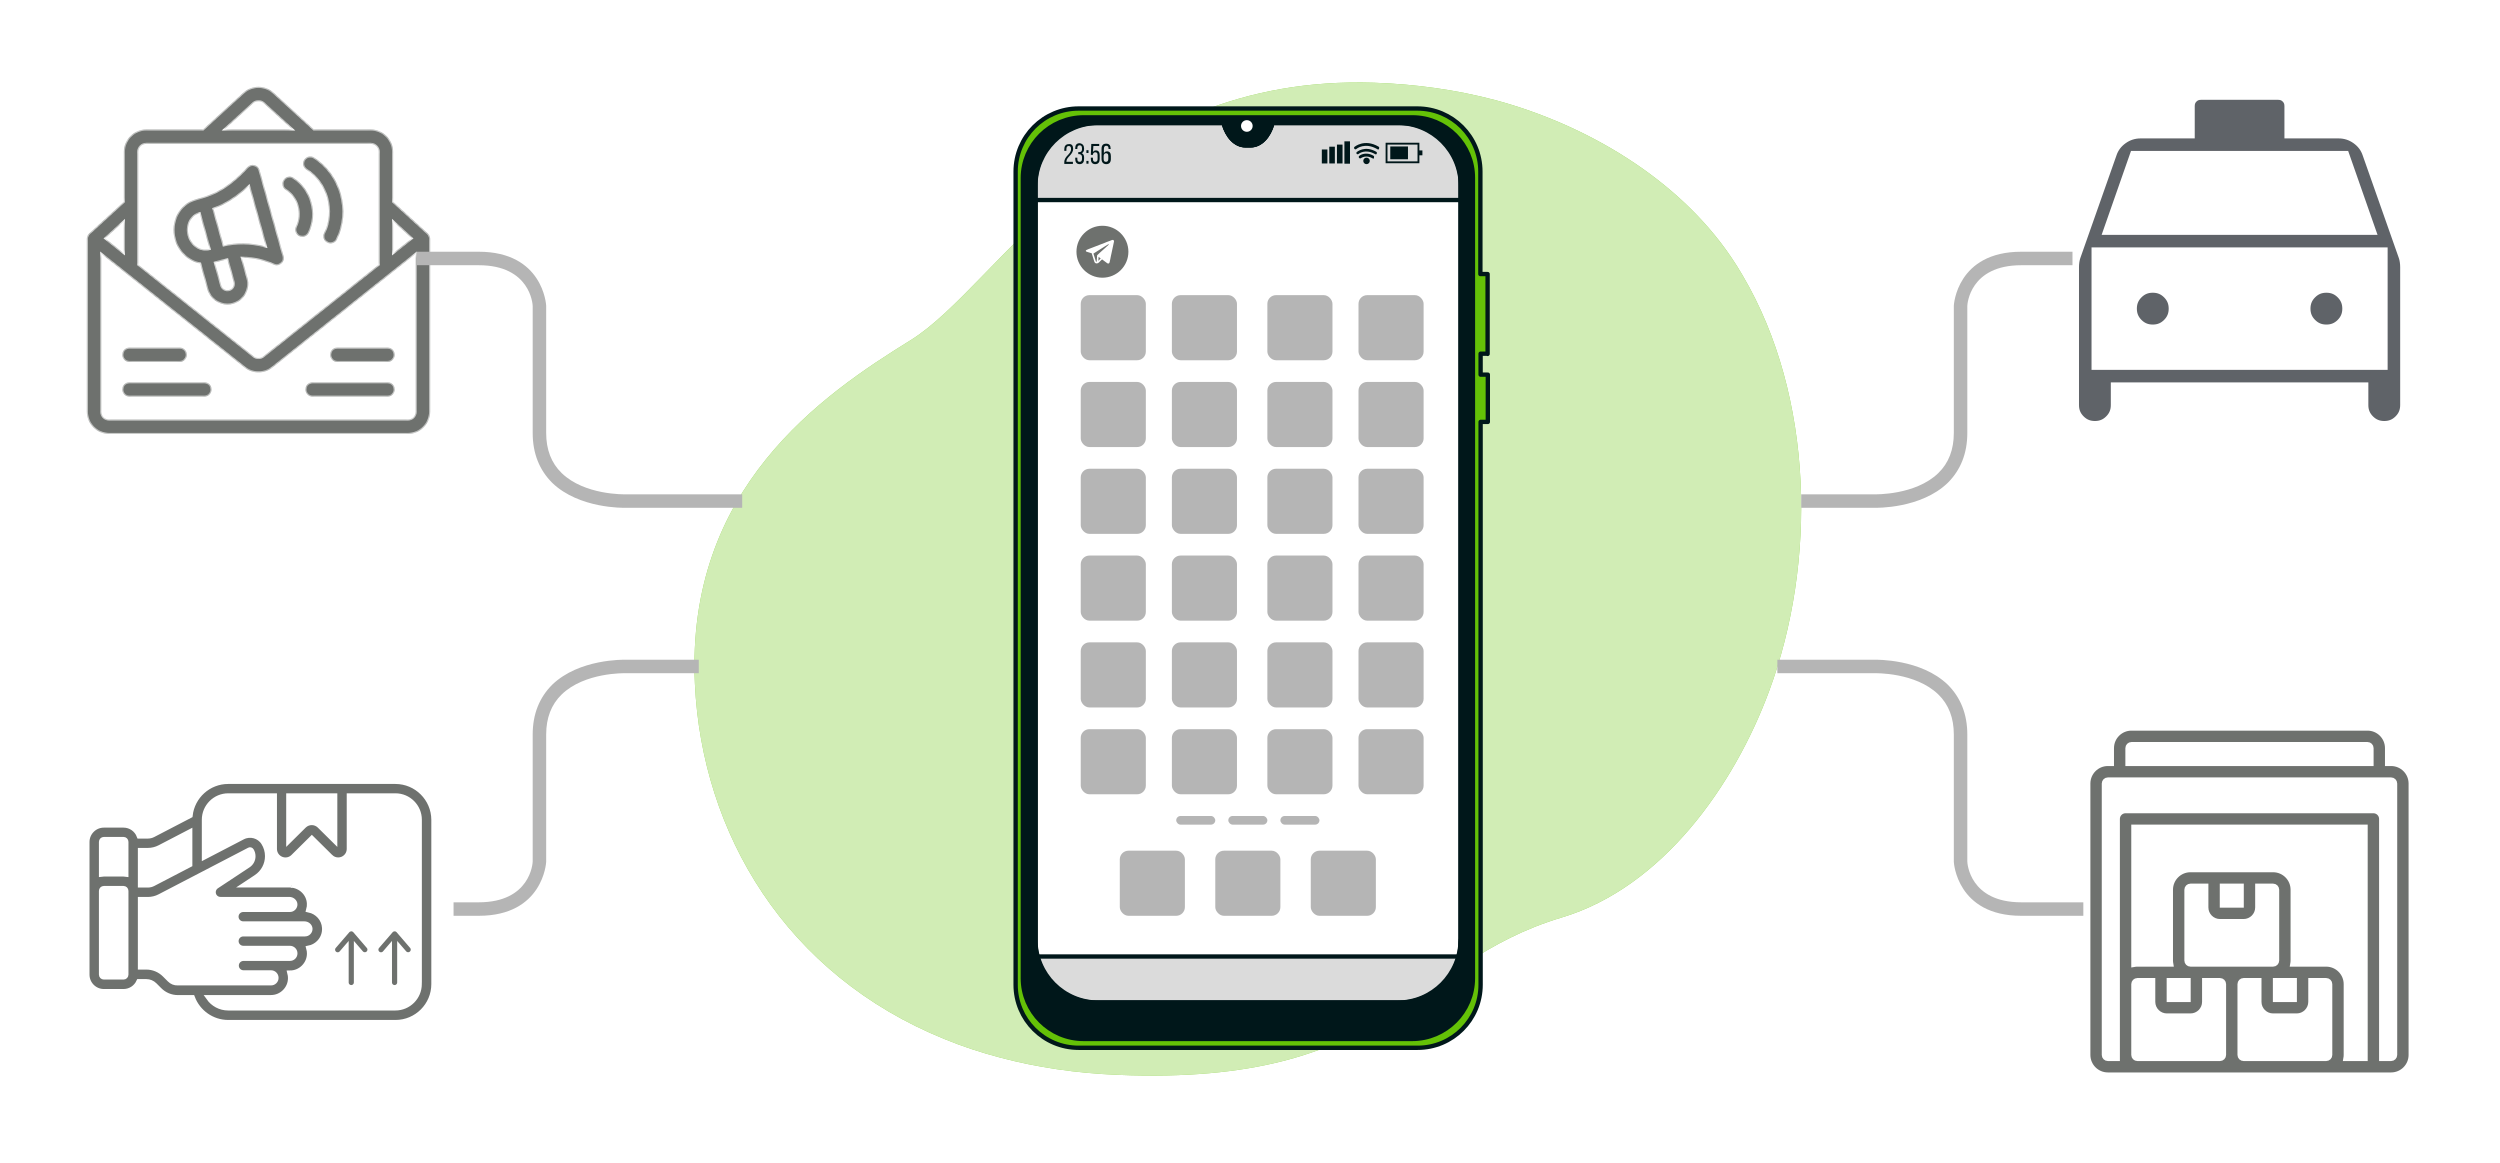<svg width="576" height="268" viewBox="0 0 576 268" fill="none" xmlns="http://www.w3.org/2000/svg">
<rect width="576" height="268" fill="white"/>
<mask id="path-1-inside-1_2114_1322" fill="white">
<path fill-rule="evenodd" clip-rule="evenodd" d="M63.052 60.981C61.365 60.223 58.8 59.385 55.72 59.387L57.029 64.082C57.744 66.64 56.25 69.3 53.701 70.011C53.273 70.13 52.838 70.189 52.404 70.189C50.324 70.189 48.363 68.812 47.767 66.665L46.108 60.718C43.386 60.211 41.079 58.076 40.265 55.158C39.139 51.122 41.276 46.986 45.029 45.939C47.135 45.351 48.787 44.759 49.821 44.224C53.166 42.534 55.558 40.019 56.991 38.512L57 38.502C57.412 38.067 58.026 37.888 58.61 38.032C59.193 38.177 59.652 38.623 59.813 39.202L65.338 59.012C65.636 60.075 64.834 61.127 63.734 61.127C63.502 61.127 63.27 61.079 63.052 60.981ZM43.475 54.263C44 56.144 45.602 57.6 47.576 57.49C47.808 57.478 48.04 57.442 48.302 57.372L46.002 49.127C45.98 49.133 45.962 49.139 45.941 49.145C43.942 49.703 42.843 51.997 43.475 54.263ZM50.976 65.77C51.192 66.542 52.011 67.023 52.806 66.8C53.584 66.582 54.04 65.765 53.82 64.977L52.369 59.78C52.245 59.805 52.127 59.825 52.001 59.852C51.308 60.005 50.595 60.19 49.878 60.402C49.822 60.418 49.767 60.433 49.712 60.447L49.709 60.448C49.642 60.466 49.575 60.483 49.508 60.504L50.976 65.77ZM49.179 48.114L51.527 56.531C54.441 55.909 57.526 55.781 61.263 56.808L57.373 42.86C55.848 44.298 53.851 45.922 51.339 47.191C50.752 47.495 50.023 47.804 49.179 48.114Z"/>
<path d="M70.603 39.113C75.372 42.109 77.195 48.641 74.666 53.673C74.252 54.496 74.584 55.498 75.406 55.911C76.228 56.322 77.229 55.995 77.644 55.171C80.924 48.645 78.561 40.175 72.377 36.291C71.594 35.8 70.569 36.036 70.079 36.816C69.589 37.595 69.823 38.624 70.603 39.113Z"/>
<path d="M68.18 52.158C69.636 49.258 68.587 45.494 65.837 43.768C65.058 43.279 64.823 42.249 65.313 41.471C65.802 40.692 66.829 40.455 67.612 40.946C71.773 43.56 73.365 49.261 71.158 53.654C70.747 54.472 69.749 54.81 68.92 54.396C68.098 53.983 67.766 52.981 68.18 52.158Z"/>
<path d="M41.393 83.406H29.828C28.906 83.406 28.161 82.66 28.161 81.74C28.161 80.819 28.906 80.073 29.828 80.073H41.393C42.315 80.073 43.06 80.819 43.06 81.74C43.06 82.66 42.315 83.406 41.393 83.406Z"/>
<path d="M47.085 88.059H29.828C28.906 88.059 28.161 88.805 28.161 89.726C28.161 90.646 28.906 91.392 29.828 91.392H47.085C48.007 91.392 48.752 90.646 48.752 89.726C48.752 88.805 48.007 88.059 47.085 88.059Z"/>
<path d="M89.286 83.406H77.719C76.797 83.406 76.052 82.66 76.052 81.74C76.052 80.819 76.797 80.073 77.719 80.073H89.286C90.207 80.073 90.953 80.819 90.953 81.74C90.953 82.66 90.207 83.406 89.286 83.406Z"/>
<path d="M72.028 91.392H89.288C90.209 91.392 90.954 90.646 90.954 89.726C90.954 88.805 90.209 88.059 89.288 88.059H72.028C71.107 88.059 70.362 88.805 70.362 89.726C70.362 90.646 71.107 91.392 72.028 91.392Z"/>
<path fill-rule="evenodd" clip-rule="evenodd" d="M72.323 29.821H85.404C88.259 29.821 90.582 32.144 90.582 34.998V46.48C90.743 46.615 98.423 53.647 98.587 53.801C98.88 54.078 99.114 54.58 99.114 55.01V94.823C99.114 97.677 96.791 100 93.936 100H25.177C22.323 100 20 97.677 20 94.823V55.01C20 54.582 20.23 54.081 20.527 53.801C31.495 43.77 27.712 47.229 28.53 46.481V34.998C28.53 32.144 30.853 29.821 33.708 29.821H46.771L56.107 21.304C58.077 19.57 61.016 19.568 62.966 21.284L72.323 29.821ZM60.741 23.766C60.08 23.183 59.011 23.187 58.332 23.786L51.717 29.821H67.377L60.741 23.766ZM33.708 33.154C32.674 33.154 31.864 33.964 31.864 34.998V60.982L58.407 82.073C59.084 82.61 60.028 82.61 60.705 82.073L87.248 60.982V34.998C87.248 33.982 86.422 33.154 85.404 33.154H33.708ZM28.53 58.334V50.996L24.235 54.921L28.53 58.334ZM95.78 94.823V58.462L62.779 84.682C60.923 86.158 58.257 86.21 56.333 84.683L23.333 58.463V94.823C23.333 95.857 24.144 96.667 25.177 96.667H93.936C94.954 96.667 95.78 95.839 95.78 94.823ZM90.582 58.334L94.879 54.921L90.582 50.996V58.334Z"/>
</mask>
<path fill-rule="evenodd" clip-rule="evenodd" d="M63.052 60.981C61.365 60.223 58.8 59.385 55.72 59.387L57.029 64.082C57.744 66.64 56.25 69.3 53.701 70.011C53.273 70.13 52.838 70.189 52.404 70.189C50.324 70.189 48.363 68.812 47.767 66.665L46.108 60.718C43.386 60.211 41.079 58.076 40.265 55.158C39.139 51.122 41.276 46.986 45.029 45.939C47.135 45.351 48.787 44.759 49.821 44.224C53.166 42.534 55.558 40.019 56.991 38.512L57 38.502C57.412 38.067 58.026 37.888 58.61 38.032C59.193 38.177 59.652 38.623 59.813 39.202L65.338 59.012C65.636 60.075 64.834 61.127 63.734 61.127C63.502 61.127 63.27 61.079 63.052 60.981ZM43.475 54.263C44 56.144 45.602 57.6 47.576 57.49C47.808 57.478 48.04 57.442 48.302 57.372L46.002 49.127C45.98 49.133 45.962 49.139 45.941 49.145C43.942 49.703 42.843 51.997 43.475 54.263ZM50.976 65.77C51.192 66.542 52.011 67.023 52.806 66.8C53.584 66.582 54.04 65.765 53.82 64.977L52.369 59.78C52.245 59.805 52.127 59.825 52.001 59.852C51.308 60.005 50.595 60.19 49.878 60.402C49.822 60.418 49.767 60.433 49.712 60.447L49.709 60.448C49.642 60.466 49.575 60.483 49.508 60.504L50.976 65.77ZM49.179 48.114L51.527 56.531C54.441 55.909 57.526 55.781 61.263 56.808L57.373 42.86C55.848 44.298 53.851 45.922 51.339 47.191C50.752 47.495 50.023 47.804 49.179 48.114Z" fill="#6E716E"/>
<path d="M70.603 39.113C75.372 42.109 77.195 48.641 74.666 53.673C74.252 54.496 74.584 55.498 75.406 55.911C76.228 56.322 77.229 55.995 77.644 55.171C80.924 48.645 78.561 40.175 72.377 36.291C71.594 35.8 70.569 36.036 70.079 36.816C69.589 37.595 69.823 38.624 70.603 39.113Z" fill="#6E716E"/>
<path d="M68.18 52.158C69.636 49.258 68.587 45.494 65.837 43.768C65.058 43.279 64.823 42.249 65.313 41.471C65.802 40.692 66.829 40.455 67.612 40.946C71.773 43.56 73.365 49.261 71.158 53.654C70.747 54.472 69.749 54.81 68.92 54.396C68.098 53.983 67.766 52.981 68.18 52.158Z" fill="#6E716E"/>
<path d="M41.393 83.406H29.828C28.906 83.406 28.161 82.66 28.161 81.74C28.161 80.819 28.906 80.073 29.828 80.073H41.393C42.315 80.073 43.06 80.819 43.06 81.74C43.06 82.66 42.315 83.406 41.393 83.406Z" fill="#6E716E"/>
<path d="M47.085 88.059H29.828C28.906 88.059 28.161 88.805 28.161 89.726C28.161 90.646 28.906 91.392 29.828 91.392H47.085C48.007 91.392 48.752 90.646 48.752 89.726C48.752 88.805 48.007 88.059 47.085 88.059Z" fill="#6E716E"/>
<path d="M89.286 83.406H77.719C76.797 83.406 76.052 82.66 76.052 81.74C76.052 80.819 76.797 80.073 77.719 80.073H89.286C90.207 80.073 90.953 80.819 90.953 81.74C90.953 82.66 90.207 83.406 89.286 83.406Z" fill="#6E716E"/>
<path d="M72.028 91.392H89.288C90.209 91.392 90.954 90.646 90.954 89.726C90.954 88.805 90.209 88.059 89.288 88.059H72.028C71.107 88.059 70.362 88.805 70.362 89.726C70.362 90.646 71.107 91.392 72.028 91.392Z" fill="#6E716E"/>
<path fill-rule="evenodd" clip-rule="evenodd" d="M72.323 29.821H85.404C88.259 29.821 90.582 32.144 90.582 34.998V46.48C90.743 46.615 98.423 53.647 98.587 53.801C98.88 54.078 99.114 54.58 99.114 55.01V94.823C99.114 97.677 96.791 100 93.936 100H25.177C22.323 100 20 97.677 20 94.823V55.01C20 54.582 20.23 54.081 20.527 53.801C31.495 43.77 27.712 47.229 28.53 46.481V34.998C28.53 32.144 30.853 29.821 33.708 29.821H46.771L56.107 21.304C58.077 19.57 61.016 19.568 62.966 21.284L72.323 29.821ZM60.741 23.766C60.08 23.183 59.011 23.187 58.332 23.786L51.717 29.821H67.377L60.741 23.766ZM33.708 33.154C32.674 33.154 31.864 33.964 31.864 34.998V60.982L58.407 82.073C59.084 82.61 60.028 82.61 60.705 82.073L87.248 60.982V34.998C87.248 33.982 86.422 33.154 85.404 33.154H33.708ZM28.53 58.334V50.996L24.235 54.921L28.53 58.334ZM95.78 94.823V58.462L62.779 84.682C60.923 86.158 58.257 86.21 56.333 84.683L23.333 58.463V94.823C23.333 95.857 24.144 96.667 25.177 96.667H93.936C94.954 96.667 95.78 95.839 95.78 94.823ZM90.582 58.334L94.879 54.921L90.582 50.996V58.334Z" fill="#6E716E"/>
<path fill-rule="evenodd" clip-rule="evenodd" d="M63.052 60.981C61.365 60.223 58.8 59.385 55.72 59.387L57.029 64.082C57.744 66.64 56.25 69.3 53.701 70.011C53.273 70.13 52.838 70.189 52.404 70.189C50.324 70.189 48.363 68.812 47.767 66.665L46.108 60.718C43.386 60.211 41.079 58.076 40.265 55.158C39.139 51.122 41.276 46.986 45.029 45.939C47.135 45.351 48.787 44.759 49.821 44.224C53.166 42.534 55.558 40.019 56.991 38.512L57 38.502C57.412 38.067 58.026 37.888 58.61 38.032C59.193 38.177 59.652 38.623 59.813 39.202L65.338 59.012C65.636 60.075 64.834 61.127 63.734 61.127C63.502 61.127 63.27 61.079 63.052 60.981ZM43.475 54.263C44 56.144 45.602 57.6 47.576 57.49C47.808 57.478 48.04 57.442 48.302 57.372L46.002 49.127C45.98 49.133 45.962 49.139 45.941 49.145C43.942 49.703 42.843 51.997 43.475 54.263ZM50.976 65.77C51.192 66.542 52.011 67.023 52.806 66.8C53.584 66.582 54.04 65.765 53.82 64.977L52.369 59.78C52.245 59.805 52.127 59.825 52.001 59.852C51.308 60.005 50.595 60.19 49.878 60.402C49.822 60.418 49.767 60.433 49.712 60.447L49.709 60.448C49.642 60.466 49.575 60.483 49.508 60.504L50.976 65.77ZM49.179 48.114L51.527 56.531C54.441 55.909 57.526 55.781 61.263 56.808L57.373 42.86C55.848 44.298 53.851 45.922 51.339 47.191C50.752 47.495 50.023 47.804 49.179 48.114Z" stroke="white" stroke-width="0.5" mask="url(#path-1-inside-1_2114_1322)"/>
<path d="M70.603 39.113C75.372 42.109 77.195 48.641 74.666 53.673C74.252 54.496 74.584 55.498 75.406 55.911C76.228 56.322 77.229 55.995 77.644 55.171C80.924 48.645 78.561 40.175 72.377 36.291C71.594 35.8 70.569 36.036 70.079 36.816C69.589 37.595 69.823 38.624 70.603 39.113Z" stroke="white" stroke-width="0.5" mask="url(#path-1-inside-1_2114_1322)"/>
<path d="M68.18 52.158C69.636 49.258 68.587 45.494 65.837 43.768C65.058 43.279 64.823 42.249 65.313 41.471C65.802 40.692 66.829 40.455 67.612 40.946C71.773 43.56 73.365 49.261 71.158 53.654C70.747 54.472 69.749 54.81 68.92 54.396C68.098 53.983 67.766 52.981 68.18 52.158Z" stroke="white" stroke-width="0.5" mask="url(#path-1-inside-1_2114_1322)"/>
<path d="M41.393 83.406H29.828C28.906 83.406 28.161 82.66 28.161 81.74C28.161 80.819 28.906 80.073 29.828 80.073H41.393C42.315 80.073 43.06 80.819 43.06 81.74C43.06 82.66 42.315 83.406 41.393 83.406Z" stroke="white" stroke-width="0.5" mask="url(#path-1-inside-1_2114_1322)"/>
<path d="M47.085 88.059H29.828C28.906 88.059 28.161 88.805 28.161 89.726C28.161 90.646 28.906 91.392 29.828 91.392H47.085C48.007 91.392 48.752 90.646 48.752 89.726C48.752 88.805 48.007 88.059 47.085 88.059Z" stroke="white" stroke-width="0.5" mask="url(#path-1-inside-1_2114_1322)"/>
<path d="M89.286 83.406H77.719C76.797 83.406 76.052 82.66 76.052 81.74C76.052 80.819 76.797 80.073 77.719 80.073H89.286C90.207 80.073 90.953 80.819 90.953 81.74C90.953 82.66 90.207 83.406 89.286 83.406Z" stroke="white" stroke-width="0.5" mask="url(#path-1-inside-1_2114_1322)"/>
<path d="M72.028 91.392H89.288C90.209 91.392 90.954 90.646 90.954 89.726C90.954 88.805 90.209 88.059 89.288 88.059H72.028C71.107 88.059 70.362 88.805 70.362 89.726C70.362 90.646 71.107 91.392 72.028 91.392Z" stroke="white" stroke-width="0.5" mask="url(#path-1-inside-1_2114_1322)"/>
<path fill-rule="evenodd" clip-rule="evenodd" d="M72.323 29.821H85.404C88.259 29.821 90.582 32.144 90.582 34.998V46.48C90.743 46.615 98.423 53.647 98.587 53.801C98.88 54.078 99.114 54.58 99.114 55.01V94.823C99.114 97.677 96.791 100 93.936 100H25.177C22.323 100 20 97.677 20 94.823V55.01C20 54.582 20.23 54.081 20.527 53.801C31.495 43.77 27.712 47.229 28.53 46.481V34.998C28.53 32.144 30.853 29.821 33.708 29.821H46.771L56.107 21.304C58.077 19.57 61.016 19.568 62.966 21.284L72.323 29.821ZM60.741 23.766C60.08 23.183 59.011 23.187 58.332 23.786L51.717 29.821H67.377L60.741 23.766ZM33.708 33.154C32.674 33.154 31.864 33.964 31.864 34.998V60.982L58.407 82.073C59.084 82.61 60.028 82.61 60.705 82.073L87.248 60.982V34.998C87.248 33.982 86.422 33.154 85.404 33.154H33.708ZM28.53 58.334V50.996L24.235 54.921L28.53 58.334ZM95.78 94.823V58.462L62.779 84.682C60.923 86.158 58.257 86.21 56.333 84.683L23.333 58.463V94.823C23.333 95.857 24.144 96.667 25.177 96.667H93.936C94.954 96.667 95.78 95.839 95.78 94.823ZM90.582 58.334L94.879 54.921L90.582 50.996V58.334Z" stroke="white" stroke-width="0.5" mask="url(#path-1-inside-1_2114_1322)"/>
<path d="M489.333 89.611H487.833V91.111V93.333C487.833 94.792 487.34 95.983 486.328 96.995C485.316 98.007 484.125 98.5 482.667 98.5C481.208 98.5 480.017 98.007 479.005 96.995C477.993 95.983 477.5 94.792 477.5 93.333V61.556C477.5 61.109 477.532 60.661 477.596 60.212C477.658 59.777 477.749 59.388 477.864 59.041L486.193 35.387L486.197 35.375L486.201 35.363C486.691 33.893 487.569 32.707 488.872 31.776C490.171 30.848 491.606 30.389 493.222 30.389H502.667H504.167V28.889V24.444C504.167 23.563 504.448 22.895 505.005 22.338C505.562 21.782 506.23 21.5 507.111 21.5H524.889C525.77 21.5 526.438 21.782 526.995 22.338C527.552 22.895 527.833 23.563 527.833 24.444V28.889V30.389H529.333H538.778C540.394 30.389 541.829 30.848 543.128 31.776C544.431 32.707 545.309 33.893 545.799 35.363L545.803 35.375L545.807 35.387L554.136 59.041C554.251 59.388 554.342 59.777 554.404 60.212C554.468 60.661 554.5 61.109 554.5 61.556V93.333C554.5 94.792 554.007 95.983 552.995 96.995C551.983 98.007 550.792 98.5 549.333 98.5C547.875 98.5 546.684 98.007 545.672 96.995C544.66 95.983 544.167 94.792 544.167 93.333V91.111V89.611H542.667H489.333ZM487.029 50.616L486.33 52.611H488.444H543.556H545.67L544.971 50.616L540.305 37.282L539.953 36.278H538.889H493.111H492.047L491.695 37.282L487.029 50.616ZM483.389 82.222V83.722H484.889H547.111H548.611V82.222V60V58.5H547.111H484.889H483.389V60V82.222ZM499.662 74.773C498.65 75.784 497.459 76.278 496 76.278C494.541 76.278 493.35 75.784 492.338 74.773C491.327 73.761 490.833 72.57 490.833 71.111C490.833 69.653 491.327 68.461 492.338 67.45C493.35 66.438 494.541 65.944 496 65.944C497.459 65.944 498.65 66.438 499.662 67.45C500.673 68.461 501.167 69.653 501.167 71.111C501.167 72.57 500.673 73.761 499.662 74.773ZM539.662 74.773C538.65 75.784 537.459 76.278 536 76.278C534.541 76.278 533.35 75.784 532.338 74.773C531.327 73.761 530.833 72.57 530.833 71.111C530.833 69.653 531.327 68.461 532.338 67.45C533.35 66.438 534.541 65.944 536 65.944C537.459 65.944 538.65 66.438 539.662 67.45C540.673 68.461 541.167 69.653 541.167 71.111C541.167 72.57 540.673 73.761 539.662 74.773Z" fill="#5F6368" stroke="white" stroke-width="3"/>
<path fill-rule="evenodd" clip-rule="evenodd" d="M491.092 167.714C488.523 167.714 486.438 169.799 486.438 172.368V175.87H485.655C483.086 175.87 481 177.956 481 180.525V243.059C481 245.628 483.086 247.714 485.655 247.714H550.908C553.477 247.714 555.562 245.628 555.562 243.059V180.525C555.562 177.956 553.477 175.87 550.908 175.87H550.124V172.368C550.124 169.799 548.039 167.714 545.47 167.714H491.092ZM490.309 172.368C490.309 171.936 490.66 171.585 491.092 171.585H545.47C545.902 171.585 546.253 171.936 546.253 172.368V175.87H490.309L490.309 172.368ZM484.871 180.525C484.871 180.093 485.222 179.741 485.654 179.741H550.907C551.339 179.741 551.691 180.093 551.691 180.525V243.059C551.691 243.491 551.339 243.842 550.907 243.842H548.765V188.681C548.765 187.611 547.899 186.746 546.829 186.746H489.732C488.662 186.746 487.797 187.611 487.797 188.681V243.842H485.654C485.222 243.842 484.871 243.491 484.871 243.059V180.525ZM491.668 222.162V190.617H544.893V243.842L540.538 243.842C540.583 243.59 540.608 243.328 540.608 243.059V226.746C540.608 224.177 538.522 222.091 535.953 222.091H528.302C528.348 221.839 528.373 221.577 528.373 221.308V204.995C528.373 202.426 526.287 200.34 523.718 200.34H504.686C502.117 200.34 500.031 202.426 500.031 204.995V221.308C500.031 221.577 500.056 221.839 500.102 222.091H492.451C492.181 222.091 491.92 222.116 491.668 222.162ZM503.903 204.995C503.903 204.563 504.254 204.211 504.686 204.211H508.189V209.073C508.189 210.891 509.666 212.368 511.484 212.368H516.921C518.739 212.368 520.216 210.891 520.216 209.073V204.211H523.719C524.151 204.211 524.502 204.563 524.502 204.995V221.308C524.502 221.74 524.151 222.091 523.719 222.091H504.686C504.254 222.091 503.903 221.74 503.903 221.308V204.995ZM512.06 208.497L512.06 204.212H516.345V208.497H512.06ZM491.669 226.746C491.669 226.314 492.02 225.962 492.452 225.962H495.954V230.824C495.954 232.642 497.431 234.119 499.249 234.119H504.687C506.505 234.119 507.982 232.642 507.982 230.824V225.962H511.484C511.916 225.962 512.267 226.314 512.267 226.746V243.059C512.267 243.491 511.916 243.842 511.484 243.842H492.452C492.02 243.842 491.669 243.491 491.669 243.059V226.746ZM516.138 226.746C516.138 226.314 516.489 225.962 516.921 225.962H520.423V230.824C520.423 232.642 521.9 234.119 523.718 234.119H529.156C530.974 234.119 532.451 232.642 532.451 230.824V225.962H535.953C536.385 225.962 536.736 226.314 536.736 226.746V243.059C536.736 243.491 536.385 243.842 535.953 243.842H516.921C516.489 243.842 516.138 243.491 516.138 243.059V226.746ZM499.824 230.248V225.963H504.11V230.248H499.824ZM524.294 230.248L524.294 225.963H528.58V230.248H524.294Z" fill="#6E716E" stroke="white" stroke-width="1.25"/>
<path d="M80.944 213.952C80.811 213.952 80.684 213.977 80.573 214.014H80.549L80.458 214.053C80.314 214.114 80.189 214.199 80.073 214.315L80.023 214.365L76.882 218.002C76.433 218.516 76.5 219.285 76.999 219.726C77.227 219.932 77.515 220.034 77.801 220.034C78.142 220.034 78.489 219.893 78.734 219.607L79.71 218.472V226.36C79.71 227.034 80.258 227.582 80.932 227.582C81.605 227.582 82.154 227.034 82.154 226.36V218.466L83.13 219.596L83.133 219.599C83.575 220.101 84.347 220.169 84.862 219.716C85.363 219.276 85.432 218.505 84.981 217.99L81.861 214.363C81.821 214.31 81.777 214.273 81.741 214.247C81.725 214.235 81.708 214.225 81.693 214.216C81.635 214.17 81.534 214.094 81.419 214.048L81.333 214.014H81.326C81.195 213.967 81.073 213.952 80.944 213.952Z" fill="#6E716E"/>
<path d="M90.924 213.952C90.79 213.952 90.664 213.977 90.552 214.014H90.528L90.438 214.053C90.294 214.114 90.169 214.199 90.053 214.315L90.003 214.365L86.862 218.002C86.412 218.516 86.48 219.285 86.978 219.726C87.206 219.932 87.495 220.034 87.781 220.034C88.122 220.034 88.469 219.893 88.714 219.607L89.689 218.472V226.36C89.689 227.034 90.238 227.582 90.911 227.582C91.585 227.582 92.133 227.034 92.133 226.36V218.466L93.11 219.596L93.113 219.599C93.555 220.101 94.327 220.169 94.841 219.716C95.343 219.276 95.411 218.505 94.961 217.99L91.841 214.363C91.8 214.31 91.756 214.273 91.721 214.247L91.706 214.237C91.695 214.229 91.683 214.222 91.673 214.216C91.615 214.17 91.514 214.094 91.399 214.048L91.313 214.014H91.305C91.174 213.967 91.053 213.952 90.924 213.952Z" fill="#6E716E"/>
<path fill-rule="evenodd" clip-rule="evenodd" d="M20 193.989C20 191.826 21.766 190.06 23.929 190.06H28.458C30.132 190.06 31.553 191.114 32.113 192.585H34.039C34.474 192.585 34.898 192.482 35.256 192.29L35.267 192.284L43.768 187.864C44.27 183.44 48.019 180 52.575 180H91.097C95.995 180 99.972 183.98 100 188.861L100 188.866L100 226.744C100 231.642 96.019 235.623 91.121 235.623H52.588C48.802 235.623 45.572 233.236 44.3 229.893H41.005C39.376 229.893 37.858 229.259 36.714 228.115L35.575 226.977C35.088 226.489 34.405 226.206 33.705 226.206H32.02C31.399 227.555 30.039 228.495 28.458 228.495H23.929C21.766 228.495 20 226.729 20 224.566V193.989ZM96.572 225.773V188.866C96.572 185.857 94.118 183.403 91.109 183.403H80.51V195.598C80.51 196.651 79.873 197.571 78.927 197.977L78.914 197.982C78.581 198.119 78.245 198.178 77.918 198.178C77.251 198.178 76.597 197.922 76.103 197.428L76.101 197.427L71.848 193.217L67.595 197.427L67.593 197.429C66.851 198.169 65.746 198.391 64.778 197.98C63.812 197.582 63.186 196.637 63.186 195.598V183.403H52.588C49.578 183.403 47.124 185.857 47.124 188.866V197.384L55.907 192.817L55.911 192.815C57.624 191.933 59.768 192.509 60.789 194.163C61.367 195.082 61.677 196.149 61.677 197.256C61.677 199.224 60.699 201.045 59.059 202.137L59.057 202.139L56.479 203.845H66.806C66.88 203.845 66.947 203.854 67.003 203.865C69.297 204.026 71.2 205.795 71.327 208.128C71.357 208.635 71.303 209.133 71.171 209.606C73.158 210.03 74.706 211.692 74.817 213.784C74.894 215.087 74.418 216.318 73.498 217.238C72.853 217.883 72.051 218.312 71.179 218.485C71.285 218.869 71.341 219.273 71.341 219.691C71.341 220.901 70.867 222.035 70.008 222.893C69.157 223.745 68.033 224.218 66.834 224.226C66.925 224.584 66.973 224.959 66.973 225.346C66.973 226.556 66.499 227.69 65.64 228.548C64.782 229.407 63.648 229.881 62.438 229.881H48.122C49.109 231.279 50.738 232.195 52.575 232.195H91.097C94.106 232.195 96.56 229.741 96.56 226.732V225.773H96.572ZM67.246 203.949C67.254 203.953 67.258 203.955 67.253 203.953L67.246 203.949ZM66.565 183.403V193.631L70.014 190.217C70.513 189.737 71.159 189.479 71.83 189.479C72.501 189.479 73.147 189.737 73.645 190.217L73.655 190.226L77.095 193.631V183.403H66.565ZM36.848 195.296L36.846 195.297C35.978 195.753 35.009 195.988 34.051 195.988H32.387V203.87H34.039C34.474 203.87 34.898 203.768 35.256 203.576L35.267 203.57L43.697 199.186V191.733L36.848 195.296ZM23.929 193.451C23.647 193.451 23.415 193.684 23.415 193.964V201.369C23.582 201.346 23.753 201.333 23.929 201.333H28.458C28.633 201.333 28.804 201.346 28.971 201.37V193.964C28.971 193.677 28.745 193.451 28.458 193.451H23.929ZM57.885 195.99C57.786 195.83 57.615 195.793 57.473 195.867L36.849 206.593C35.989 207.052 35.018 207.285 34.051 207.285H32.387V222.766H33.692C35.308 222.766 36.839 223.399 37.984 224.544L39.122 225.682C39.629 226.189 40.274 226.452 40.944 226.417L40.968 226.416H62.438C62.745 226.416 63.02 226.303 63.232 226.091C63.445 225.878 63.558 225.604 63.558 225.296C63.558 224.675 63.059 224.176 62.438 224.176H56.102C55.164 224.176 54.401 223.413 54.401 222.475C54.401 221.537 55.164 220.773 56.102 220.773H66.793C67.101 220.773 67.375 220.66 67.588 220.448C67.8 220.235 67.913 219.961 67.913 219.654C67.913 219.032 67.415 218.534 66.793 218.534H56.053C55.115 218.534 54.351 217.77 54.351 216.832C54.351 215.894 55.115 215.131 56.053 215.131H70.258C70.566 215.131 70.84 215.018 71.053 214.805C71.285 214.573 71.4 214.27 71.38 213.959L71.38 213.954C71.35 213.438 70.832 212.903 70.135 212.903H56.04C55.102 212.903 54.339 212.14 54.339 211.202C54.339 210.264 55.102 209.5 56.04 209.5H66.781C67.089 209.5 67.363 209.387 67.576 209.175C67.808 208.943 67.922 208.64 67.903 208.329L67.903 208.324C67.873 207.808 67.355 207.273 66.657 207.273H50.794C50.036 207.273 49.381 206.786 49.159 206.064L49.154 206.048L49.15 206.031C48.958 205.318 49.233 204.565 49.845 204.148L49.856 204.14L57.156 199.315C57.84 198.862 58.249 198.098 58.249 197.281C58.249 196.81 58.123 196.37 57.889 195.996L57.885 195.99ZM23.929 204.749C23.642 204.749 23.415 204.975 23.415 205.262V224.554C23.415 224.841 23.642 225.067 23.929 225.067H28.458C28.745 225.067 28.971 224.841 28.971 224.554V205.262C28.971 204.975 28.745 204.749 28.458 204.749H23.929Z" fill="#6E716E"/>
<path d="M80.944 213.952C80.811 213.952 80.684 213.977 80.573 214.014H80.549L80.458 214.053C80.314 214.114 80.189 214.199 80.073 214.315L80.023 214.365L76.882 218.002C76.433 218.516 76.5 219.285 76.999 219.726C77.227 219.932 77.515 220.034 77.801 220.034C78.142 220.034 78.489 219.893 78.734 219.607L79.71 218.472V226.36C79.71 227.034 80.258 227.582 80.932 227.582C81.605 227.582 82.154 227.034 82.154 226.36V218.466L83.13 219.596L83.133 219.599C83.575 220.101 84.347 220.169 84.862 219.716C85.363 219.276 85.432 218.505 84.981 217.99L81.861 214.363C81.821 214.31 81.777 214.273 81.741 214.247C81.725 214.235 81.708 214.225 81.693 214.216C81.635 214.17 81.534 214.094 81.419 214.048L81.333 214.014H81.326C81.195 213.967 81.073 213.952 80.944 213.952Z" stroke="white" stroke-width="1.25"/>
<path d="M90.924 213.952C90.79 213.952 90.664 213.977 90.552 214.014H90.528L90.438 214.053C90.294 214.114 90.169 214.199 90.053 214.315L90.003 214.365L86.862 218.002C86.412 218.516 86.48 219.285 86.978 219.726C87.206 219.932 87.495 220.034 87.781 220.034C88.122 220.034 88.469 219.893 88.714 219.607L89.689 218.472V226.36C89.689 227.034 90.238 227.582 90.911 227.582C91.585 227.582 92.133 227.034 92.133 226.36V218.466L93.11 219.596L93.113 219.599C93.555 220.101 94.327 220.169 94.841 219.716C95.343 219.276 95.411 218.505 94.961 217.99L91.841 214.363C91.8 214.31 91.756 214.273 91.721 214.247L91.706 214.237C91.695 214.229 91.683 214.222 91.673 214.216C91.615 214.17 91.514 214.094 91.399 214.048L91.313 214.014H91.305C91.174 213.967 91.053 213.952 90.924 213.952Z" stroke="white" stroke-width="1.25"/>
<path fill-rule="evenodd" clip-rule="evenodd" d="M20 193.989C20 191.826 21.766 190.06 23.929 190.06H28.458C30.132 190.06 31.553 191.114 32.113 192.585H34.039C34.474 192.585 34.898 192.482 35.256 192.29L35.267 192.284L43.768 187.864C44.27 183.44 48.019 180 52.575 180H91.097C95.995 180 99.972 183.98 100 188.861L100 188.866L100 226.744C100 231.642 96.019 235.623 91.121 235.623H52.588C48.802 235.623 45.572 233.236 44.3 229.893H41.005C39.376 229.893 37.858 229.259 36.714 228.115L35.575 226.977C35.088 226.489 34.405 226.206 33.705 226.206H32.02C31.399 227.555 30.039 228.495 28.458 228.495H23.929C21.766 228.495 20 226.729 20 224.566V193.989ZM96.572 225.773V188.866C96.572 185.857 94.118 183.403 91.109 183.403H80.51V195.598C80.51 196.651 79.873 197.571 78.927 197.977L78.914 197.982C78.581 198.119 78.245 198.178 77.918 198.178C77.251 198.178 76.597 197.922 76.103 197.428L76.101 197.427L71.848 193.217L67.595 197.427L67.593 197.429C66.851 198.169 65.746 198.391 64.778 197.98C63.812 197.582 63.186 196.637 63.186 195.598V183.403H52.588C49.578 183.403 47.124 185.857 47.124 188.866V197.384L55.907 192.817L55.911 192.815C57.624 191.933 59.768 192.509 60.789 194.163C61.367 195.082 61.677 196.149 61.677 197.256C61.677 199.224 60.699 201.045 59.059 202.137L59.057 202.139L56.479 203.845H66.806C66.88 203.845 66.947 203.854 67.003 203.865C69.297 204.026 71.2 205.795 71.327 208.128C71.357 208.635 71.303 209.133 71.171 209.606C73.158 210.03 74.706 211.692 74.817 213.784C74.894 215.087 74.418 216.318 73.498 217.238C72.853 217.883 72.051 218.312 71.179 218.485C71.285 218.869 71.341 219.273 71.341 219.691C71.341 220.901 70.867 222.035 70.008 222.893C69.157 223.745 68.033 224.218 66.834 224.226C66.925 224.584 66.973 224.959 66.973 225.346C66.973 226.556 66.499 227.69 65.64 228.548C64.782 229.407 63.648 229.881 62.438 229.881H48.122C49.109 231.279 50.738 232.195 52.575 232.195H91.097C94.106 232.195 96.56 229.741 96.56 226.732V225.773H96.572ZM67.246 203.949C67.254 203.953 67.258 203.955 67.253 203.953L67.246 203.949ZM66.565 183.403V193.631L70.014 190.217C70.513 189.737 71.159 189.479 71.83 189.479C72.501 189.479 73.147 189.737 73.645 190.217L73.655 190.226L77.095 193.631V183.403H66.565ZM36.848 195.296L36.846 195.297C35.978 195.753 35.009 195.988 34.051 195.988H32.387V203.87H34.039C34.474 203.87 34.898 203.768 35.256 203.576L35.267 203.57L43.697 199.186V191.733L36.848 195.296ZM23.929 193.451C23.647 193.451 23.415 193.684 23.415 193.964V201.369C23.582 201.346 23.753 201.333 23.929 201.333H28.458C28.633 201.333 28.804 201.346 28.971 201.37V193.964C28.971 193.677 28.745 193.451 28.458 193.451H23.929ZM57.885 195.99C57.786 195.83 57.615 195.793 57.473 195.867L36.849 206.593C35.989 207.052 35.018 207.285 34.051 207.285H32.387V222.766H33.692C35.308 222.766 36.839 223.399 37.984 224.544L39.122 225.682C39.629 226.189 40.274 226.452 40.944 226.417L40.968 226.416H62.438C62.745 226.416 63.02 226.303 63.232 226.091C63.445 225.878 63.558 225.604 63.558 225.296C63.558 224.675 63.059 224.176 62.438 224.176H56.102C55.164 224.176 54.401 223.413 54.401 222.475C54.401 221.537 55.164 220.773 56.102 220.773H66.793C67.101 220.773 67.375 220.66 67.588 220.448C67.8 220.235 67.913 219.961 67.913 219.654C67.913 219.032 67.415 218.534 66.793 218.534H56.053C55.115 218.534 54.351 217.77 54.351 216.832C54.351 215.894 55.115 215.131 56.053 215.131H70.258C70.566 215.131 70.84 215.018 71.053 214.805C71.285 214.573 71.4 214.27 71.38 213.959L71.38 213.954C71.35 213.438 70.832 212.903 70.135 212.903H56.04C55.102 212.903 54.339 212.14 54.339 211.202C54.339 210.264 55.102 209.5 56.04 209.5H66.781C67.089 209.5 67.363 209.387 67.576 209.175C67.808 208.943 67.922 208.64 67.903 208.329L67.903 208.324C67.873 207.808 67.355 207.273 66.657 207.273H50.794C50.036 207.273 49.381 206.786 49.159 206.064L49.154 206.048L49.15 206.031C48.958 205.318 49.233 204.565 49.845 204.148L49.856 204.14L57.156 199.315C57.84 198.862 58.249 198.098 58.249 197.281C58.249 196.81 58.123 196.37 57.889 195.996L57.885 195.99ZM23.929 204.749C23.642 204.749 23.415 204.975 23.415 205.262V224.554C23.415 224.841 23.642 225.067 23.929 225.067H28.458C28.745 225.067 28.971 224.841 28.971 224.554V205.262C28.971 204.975 28.745 204.749 28.458 204.749H23.929Z" stroke="white" stroke-width="1.25"/>
<path d="M407.579 159.296C399.532 180.969 383.062 204.413 359.833 211.387C324.748 221.902 320.563 250.228 257.689 247.653C247.871 247.277 238.805 245.882 230.489 243.683C226.037 242.503 221.745 241.108 217.721 239.445C180.919 224.584 161.714 191.86 160.104 157.579C157.958 112.515 189.396 91.003 209.782 78.396C230.221 65.789 254.792 17.023 316.647 19.062C326.089 19.384 335.477 20.672 344.597 23.086C365.412 28.719 386.603 41.111 398.888 59.297C399.8 60.639 400.712 62.087 401.517 63.482C417.986 91.432 418.576 129.736 407.579 159.296Z" fill="#64C107"/>
<path opacity="0.7" d="M407.579 159.296C399.532 180.969 383.062 204.413 359.833 211.387C324.748 221.902 320.563 250.228 257.689 247.653C247.871 247.277 238.805 245.882 230.489 243.683C226.037 242.503 221.745 241.108 217.721 239.445C180.919 224.584 161.714 191.86 160.104 157.579C157.958 112.515 189.396 91.003 209.782 78.396C230.221 65.789 254.792 17.023 316.647 19.062C326.089 19.384 335.477 20.672 344.597 23.086C365.412 28.719 386.603 41.111 398.888 59.297C399.8 60.639 400.712 62.087 401.517 63.482C417.986 91.432 418.576 129.736 407.579 159.296Z" fill="white"/>
<path d="M336.52 37.5V221.832C336.52 226.875 332.443 231.005 327.347 231.005H247.734C242.691 231.005 238.561 226.928 238.561 221.832V37.5C238.561 32.457 242.638 28.326 247.734 28.326H281.907L281.961 28.434C282.819 31.491 284.751 33.476 286.95 33.476H288.184C290.384 33.476 292.315 31.491 293.173 28.434L293.227 28.326H327.4C332.443 28.326 336.52 32.457 336.52 37.5Z" fill="white" stroke="#00171A" stroke-miterlimit="10"/>
<g clip-path="url(#clip0_2114_1322)">
<path d="M253.119 59.189C253.281 59.31 253.443 59.431 253.605 59.551C253.436 59.719 253.266 59.886 253.097 60.053C253.081 60.069 253.067 60.086 253.051 60.102L253.059 59.992C253.079 59.724 253.098 59.456 253.119 59.189ZM254.45 56.831C253.627 57.351 252.804 57.871 251.98 58.39C251.963 58.401 251.945 58.409 251.926 58.417C252.034 58.762 252.142 59.107 252.25 59.452C252.327 59.695 252.406 59.938 252.479 60.181C252.509 60.282 252.561 60.337 252.671 60.318C252.701 59.905 252.73 59.492 252.761 59.08C252.765 59.031 252.771 58.983 252.777 58.934C252.73 58.908 252.75 58.856 252.767 58.84C252.795 58.81 252.823 58.781 252.852 58.751C252.862 58.741 252.873 58.732 252.882 58.722C252.897 58.708 252.911 58.693 252.925 58.678C252.993 58.614 253.061 58.55 253.129 58.486C253.168 58.45 253.207 58.413 253.246 58.376C253.352 58.277 253.457 58.178 253.565 58.081C253.838 57.832 254.117 57.589 254.391 57.342C254.741 57.026 255.089 56.709 255.435 56.389C255.46 56.354 255.477 56.308 255.499 56.27C255.437 56.278 255.364 56.267 255.315 56.297C255.024 56.47 254.737 56.651 254.45 56.831ZM259.983 58C259.983 61.305 257.304 63.984 253.999 63.984C250.694 63.984 248.016 61.305 248.016 58C248.016 54.695 250.694 52.016 253.999 52.016C257.304 52.016 259.983 54.695 259.983 58ZM256.672 55.616C256.668 55.593 256.666 55.57 256.662 55.547C256.609 55.293 256.47 55.217 256.221 55.302C256.184 55.314 256.147 55.322 256.109 55.332C255.97 55.39 255.833 55.451 255.692 55.504C255.458 55.592 255.222 55.674 254.986 55.759C254.843 55.819 254.7 55.882 254.555 55.938C254.192 56.081 253.828 56.22 253.464 56.36C252.715 56.649 251.966 56.938 251.217 57.226C251.048 57.291 250.879 57.353 250.712 57.422C250.566 57.483 250.416 57.541 250.281 57.622C250.222 57.658 250.156 57.752 250.163 57.812C250.169 57.873 250.262 57.925 250.318 57.978C250.329 57.988 250.346 57.992 250.361 57.996C250.758 58.119 251.155 58.242 251.552 58.364C251.55 58.406 251.555 58.448 251.568 58.49L251.712 58.953L251.902 59.561C251.924 59.632 251.947 59.701 251.969 59.77C252.023 59.94 252.079 60.114 252.13 60.285C252.241 60.657 252.541 60.685 252.63 60.685C252.643 60.685 252.658 60.685 252.672 60.684C252.685 60.685 252.699 60.685 252.713 60.685C252.942 60.685 253.089 60.559 253.177 60.483C253.193 60.469 253.208 60.456 253.22 60.447C253.238 60.434 253.255 60.419 253.269 60.403C253.281 60.391 253.291 60.379 253.302 60.367C253.321 60.346 253.338 60.327 253.353 60.312C253.487 60.18 253.62 60.048 253.753 59.917L253.912 59.761C253.934 59.776 253.956 59.791 253.979 59.806C254.339 60.075 254.698 60.346 255.06 60.613C255.329 60.812 255.518 60.761 255.649 60.456C255.704 60.199 255.759 59.941 255.815 59.685C255.865 59.428 255.915 59.173 255.965 58.917C255.997 58.776 256.029 58.635 256.061 58.495C256.145 58.099 256.229 57.703 256.313 57.306C256.34 57.18 256.367 57.054 256.394 56.927C256.401 56.897 256.409 56.867 256.415 56.837C256.501 56.43 256.586 56.023 256.672 55.616Z" fill="#6E716E"/>
</g>
<path d="M336.519 46.084V37.5C336.519 32.457 332.442 28.326 327.346 28.326H293.172L293.119 28.434C292.26 31.491 290.329 33.476 288.13 33.476H286.896C284.696 33.476 282.765 31.491 281.906 28.434L281.853 28.326H247.68C242.637 28.326 238.506 32.404 238.506 37.5V46.084H336.519Z" fill="#DBDBDB" stroke="#00171A" stroke-miterlimit="10" stroke-linecap="round" stroke-linejoin="round"/>
<path d="M238.559 220.383V221.831C238.559 226.874 242.636 231.005 247.732 231.005H327.398C332.441 231.005 336.572 226.928 336.572 221.831V220.383H238.559Z" fill="#DBDBDB" stroke="#00171A" stroke-miterlimit="10" stroke-linecap="round" stroke-linejoin="round"/>
<path d="M342.743 81.544V63.143H341.08V39.538C341.08 31.491 334.588 25 326.541 25H248.538C240.491 25 234 31.491 234 39.538V226.874C234 234.921 240.491 241.413 248.538 241.413H326.595C334.642 241.413 341.133 234.921 341.133 226.874V97.209H342.796V86.319H341.133V81.49H342.743V81.544ZM336.52 216.467C336.52 224.514 330.028 231.005 321.981 231.005H253.098C245.051 231.005 238.56 224.514 238.56 216.467V42.864C238.56 34.817 245.051 28.326 253.098 28.326H281.907L281.961 28.433C282.819 31.491 284.75 33.476 286.95 33.476H288.184C290.383 33.476 292.314 31.491 293.173 28.433L293.226 28.326H322.035C330.082 28.326 336.573 34.817 336.573 42.864V216.467H336.52Z" fill="#64C107" stroke="#00171A" stroke-miterlimit="10" stroke-linecap="round" stroke-linejoin="round"/>
<path d="M325.414 27.038H249.718C241.939 27.038 235.662 33.315 235.662 41.04V225.372C235.662 233.097 241.939 239.374 249.664 239.374H325.36C333.085 239.374 339.362 233.097 339.362 225.372V41.04C339.416 33.315 333.139 27.038 325.414 27.038ZM336.519 217.003C336.519 224.728 330.242 231.005 322.517 231.005H252.561C244.836 231.005 238.559 224.728 238.559 217.003V42.328C238.559 34.602 244.836 28.326 252.561 28.326H281.906L281.96 28.433C282.818 31.491 284.749 33.476 286.949 33.476H288.183C290.382 33.476 292.314 31.491 293.172 28.433L293.226 28.326H322.571C330.296 28.326 336.572 34.602 336.572 42.328V217.003H336.519Z" fill="#00171A" stroke="#00171A" stroke-miterlimit="10" stroke-linecap="round" stroke-linejoin="round"/>
<path d="M287.271 30.365C288.012 30.365 288.612 29.765 288.612 29.024C288.612 28.283 288.012 27.683 287.271 27.683C286.53 27.683 285.93 28.283 285.93 29.024C285.93 29.765 286.53 30.365 287.271 30.365Z" fill="white"/>
<path d="M247.251 34.281C247.251 35.676 245.696 36.159 245.696 37.232V37.285H247.198V37.768H245.213V37.393C245.213 35.891 246.769 35.622 246.769 34.335C246.769 33.852 246.608 33.638 246.232 33.638C245.857 33.638 245.696 33.906 245.696 34.335V34.764H245.213V34.389C245.213 33.691 245.535 33.208 246.232 33.208C246.93 33.101 247.251 33.584 247.251 34.281Z" fill="#00171A"/>
<path d="M249.773 34.228V34.335C249.773 34.818 249.558 35.14 249.236 35.301C249.612 35.462 249.773 35.784 249.773 36.267V36.642C249.773 37.34 249.451 37.822 248.754 37.822C248.056 37.822 247.734 37.34 247.734 36.642V36.32H248.217V36.642C248.217 37.071 248.378 37.286 248.754 37.286C249.129 37.286 249.29 37.018 249.29 36.589V36.213C249.29 35.784 249.076 35.569 248.7 35.516H248.432V35.033H248.754C249.076 35.033 249.29 34.818 249.29 34.389V34.174C249.29 33.692 249.129 33.477 248.754 33.477C248.378 33.477 248.217 33.745 248.217 34.121V34.335H247.734V34.121C247.734 33.423 248.056 32.994 248.754 32.994C249.451 33.101 249.773 33.531 249.773 34.228Z" fill="#00171A"/>
<path d="M250.791 34.604V35.247H250.309V34.604H250.791ZM250.791 37.071V37.715H250.309V37.071H250.791Z" fill="#00171A"/>
<path d="M251.811 35.033C251.972 34.765 252.186 34.657 252.508 34.657C253.098 34.657 253.367 35.087 253.367 35.73V36.642C253.367 37.34 253.045 37.823 252.347 37.823C251.65 37.823 251.328 37.34 251.328 36.642V36.321H251.811V36.642C251.811 37.072 251.972 37.286 252.347 37.286C252.723 37.286 252.884 37.018 252.884 36.642V35.73C252.884 35.301 252.723 35.087 252.347 35.087C252.079 35.087 251.865 35.248 251.811 35.569V35.677H251.328L251.435 33.155H253.259V33.638H251.918L251.811 35.033Z" fill="#00171A"/>
<path d="M255.889 34.228V34.335H255.406V34.228C255.406 33.799 255.245 33.584 254.87 33.584C254.494 33.584 254.333 33.853 254.333 34.335V35.355C254.441 35.033 254.709 34.872 255.084 34.872C255.675 34.872 255.943 35.301 255.943 35.945V36.642C255.943 37.34 255.621 37.822 254.87 37.822C254.172 37.822 253.797 37.34 253.797 36.642V34.282C253.797 33.531 254.119 33.102 254.87 33.102C255.567 33.102 255.889 33.531 255.889 34.228ZM254.28 35.945V36.642C254.28 37.071 254.441 37.286 254.816 37.286C255.192 37.286 255.353 37.018 255.353 36.642V35.945C255.353 35.516 255.192 35.301 254.816 35.301C254.494 35.301 254.28 35.569 254.28 35.945Z" fill="#00171A"/>
<path d="M305.834 34.442H304.547V37.661H305.834V34.442Z" fill="#00171A"/>
<path d="M307.551 33.798H306.264V37.66H307.551V33.798Z" fill="#00171A"/>
<path d="M309.321 33.315H308.033V37.661H309.321V33.315Z" fill="#00171A"/>
<path d="M311.038 32.565H309.75V37.715H311.038V32.565Z" fill="#00171A"/>
<path d="M327.025 37.608H319.246V32.887H327.025V37.608ZM319.675 37.179H326.596V33.316H319.675V37.179Z" fill="#00171A"/>
<path d="M324.396 33.744H320.318V36.695H324.396V33.744Z" fill="#00171A"/>
<path d="M327.722 34.656H326.756V35.783H327.722V34.656Z" fill="#00171A"/>
<path d="M316.404 36.535C316.35 36.535 316.296 36.535 316.243 36.481C314.687 35.569 313.614 36.428 313.56 36.428C313.453 36.535 313.239 36.535 313.131 36.374C313.024 36.267 313.024 36.052 313.131 35.945C313.185 35.891 314.526 34.765 316.457 35.891C316.618 35.999 316.618 36.16 316.565 36.267C316.618 36.535 316.511 36.535 316.404 36.535Z" fill="#00171A"/>
<path d="M316.993 35.569C316.94 35.569 316.886 35.569 316.832 35.515C314.525 34.174 313.023 35.461 313.023 35.461C312.916 35.569 312.701 35.569 312.594 35.461C312.487 35.354 312.487 35.139 312.594 35.032C312.594 35.032 314.472 33.423 317.101 34.978C317.261 35.086 317.261 35.247 317.208 35.354C317.208 35.515 317.101 35.569 316.993 35.569Z" fill="#00171A"/>
<path d="M317.529 34.442C317.475 34.442 317.422 34.442 317.368 34.388C314.471 32.671 312.54 34.281 312.486 34.334C312.379 34.442 312.164 34.442 312.057 34.281C311.95 34.173 311.95 33.959 312.057 33.852C312.057 33.852 314.364 31.867 317.636 33.798C317.797 33.905 317.797 34.066 317.744 34.173C317.744 34.388 317.636 34.442 317.529 34.442Z" fill="#00171A"/>
<path d="M314.847 37.822C315.262 37.822 315.598 37.486 315.598 37.071C315.598 36.656 315.262 36.32 314.847 36.32C314.432 36.32 314.096 36.656 314.096 37.071C314.096 37.486 314.432 37.822 314.847 37.822Z" fill="#00171A"/>
<rect x="249" y="68" width="15" height="15" rx="2" fill="#B5B5B5"/>
<rect x="249" y="88" width="15" height="15" rx="2" fill="#B5B5B5"/>
<rect x="249" y="108" width="15" height="15" rx="2" fill="#B5B5B5"/>
<rect x="249" y="128" width="15" height="15" rx="2" fill="#B5B5B5"/>
<rect x="249" y="148" width="15" height="15" rx="2" fill="#B5B5B5"/>
<rect x="249" y="168" width="15" height="15" rx="2" fill="#B5B5B5"/>
<rect x="270" y="68" width="15" height="15" rx="2" fill="#B5B5B5"/>
<rect x="270" y="88" width="15" height="15" rx="2" fill="#B5B5B5"/>
<rect x="270" y="108" width="15" height="15" rx="2" fill="#B5B5B5"/>
<rect x="270" y="128" width="15" height="15" rx="2" fill="#B5B5B5"/>
<rect x="270" y="148" width="15" height="15" rx="2" fill="#B5B5B5"/>
<rect x="270" y="168" width="15" height="15" rx="2" fill="#B5B5B5"/>
<rect x="258" y="196" width="15" height="15" rx="2" fill="#B5B5B5"/>
<rect x="280" y="196" width="15" height="15" rx="2" fill="#B5B5B5"/>
<rect x="271" y="188" width="9" height="2" rx="1" fill="#B5B5B5"/>
<rect x="283" y="188" width="9" height="2" rx="1" fill="#B5B5B5"/>
<rect x="295" y="188" width="9" height="2" rx="1" fill="#B5B5B5"/>
<rect x="302" y="196" width="15" height="15" rx="2" fill="#B5B5B5"/>
<rect x="292" y="68" width="15" height="15" rx="2" fill="#B5B5B5"/>
<rect x="292" y="88" width="15" height="15" rx="2" fill="#B5B5B5"/>
<rect x="292" y="108" width="15" height="15" rx="2" fill="#B5B5B5"/>
<rect x="292" y="128" width="15" height="15" rx="2" fill="#B5B5B5"/>
<rect x="292" y="148" width="15" height="15" rx="2" fill="#B5B5B5"/>
<rect x="292" y="168" width="15" height="15" rx="2" fill="#B5B5B5"/>
<rect x="313" y="68" width="15" height="15" rx="2" fill="#B5B5B5"/>
<rect x="313" y="88" width="15" height="15" rx="2" fill="#B5B5B5"/>
<rect x="313" y="108" width="15" height="15" rx="2" fill="#B5B5B5"/>
<rect x="313" y="128" width="15" height="15" rx="2" fill="#B5B5B5"/>
<rect x="313" y="148" width="15" height="15" rx="2" fill="#B5B5B5"/>
<rect x="313" y="168" width="15" height="15" rx="2" fill="#B5B5B5"/>
<path d="M477.5 61.107L465.702 61.107C453.813 61.107 453.269 70.116 453.269 70.504V99.757C453.269 104.494 451.715 108.3 448.763 111.251C442.547 117.232 432.29 116.999 431.902 116.999H415V113.892H431.902C432.057 113.892 441.304 114.125 446.587 108.999C448.996 106.669 450.161 103.562 450.161 99.757V70.427C450.161 70.271 450.861 58 465.702 58L477.5 58V61.107Z" fill="#B5B5B5"/>
<path d="M104.5 207.893L110.298 207.893C122.187 207.893 122.731 198.884 122.731 198.496V169.243C122.731 164.506 124.285 160.7 127.237 157.749C133.453 151.768 143.71 152.001 144.098 152.001H161V155.108H144.098C143.943 155.108 134.696 154.875 129.413 160.001C127.004 162.331 125.839 165.438 125.839 169.243V198.573C125.839 198.729 125.139 211 110.298 211L104.5 211V207.893Z" fill="#B5B5B5"/>
<path d="M480 207.893H465.702C453.813 207.893 453.269 198.884 453.269 198.496V169.243C453.269 164.506 451.715 160.7 448.763 157.749C442.547 151.768 432.29 152.001 431.902 152.001L409.5 152.001V155.108L431.902 155.108C432.057 155.108 441.304 154.875 446.587 160.001C448.996 162.331 450.161 165.438 450.161 169.243V198.573C450.161 198.729 450.861 211 465.702 211H480V207.893Z" fill="#B5B5B5"/>
<path d="M96 61.107H110.298C122.187 61.107 122.731 70.116 122.731 70.504V99.757C122.731 104.494 124.285 108.3 127.237 111.251C133.453 117.232 143.71 116.999 144.098 116.999L171 116.999V113.892L144.098 113.892C143.943 113.892 134.696 114.125 129.413 108.999C127.004 106.669 125.839 103.562 125.839 99.757V70.427C125.839 70.271 125.139 58 110.298 58H96V61.107Z" fill="#B5B5B5"/>
<defs>
<clipPath id="clip0_2114_1322">
<rect width="12" height="12" fill="white" transform="translate(248 52)"/>
</clipPath>
</defs>
</svg>
